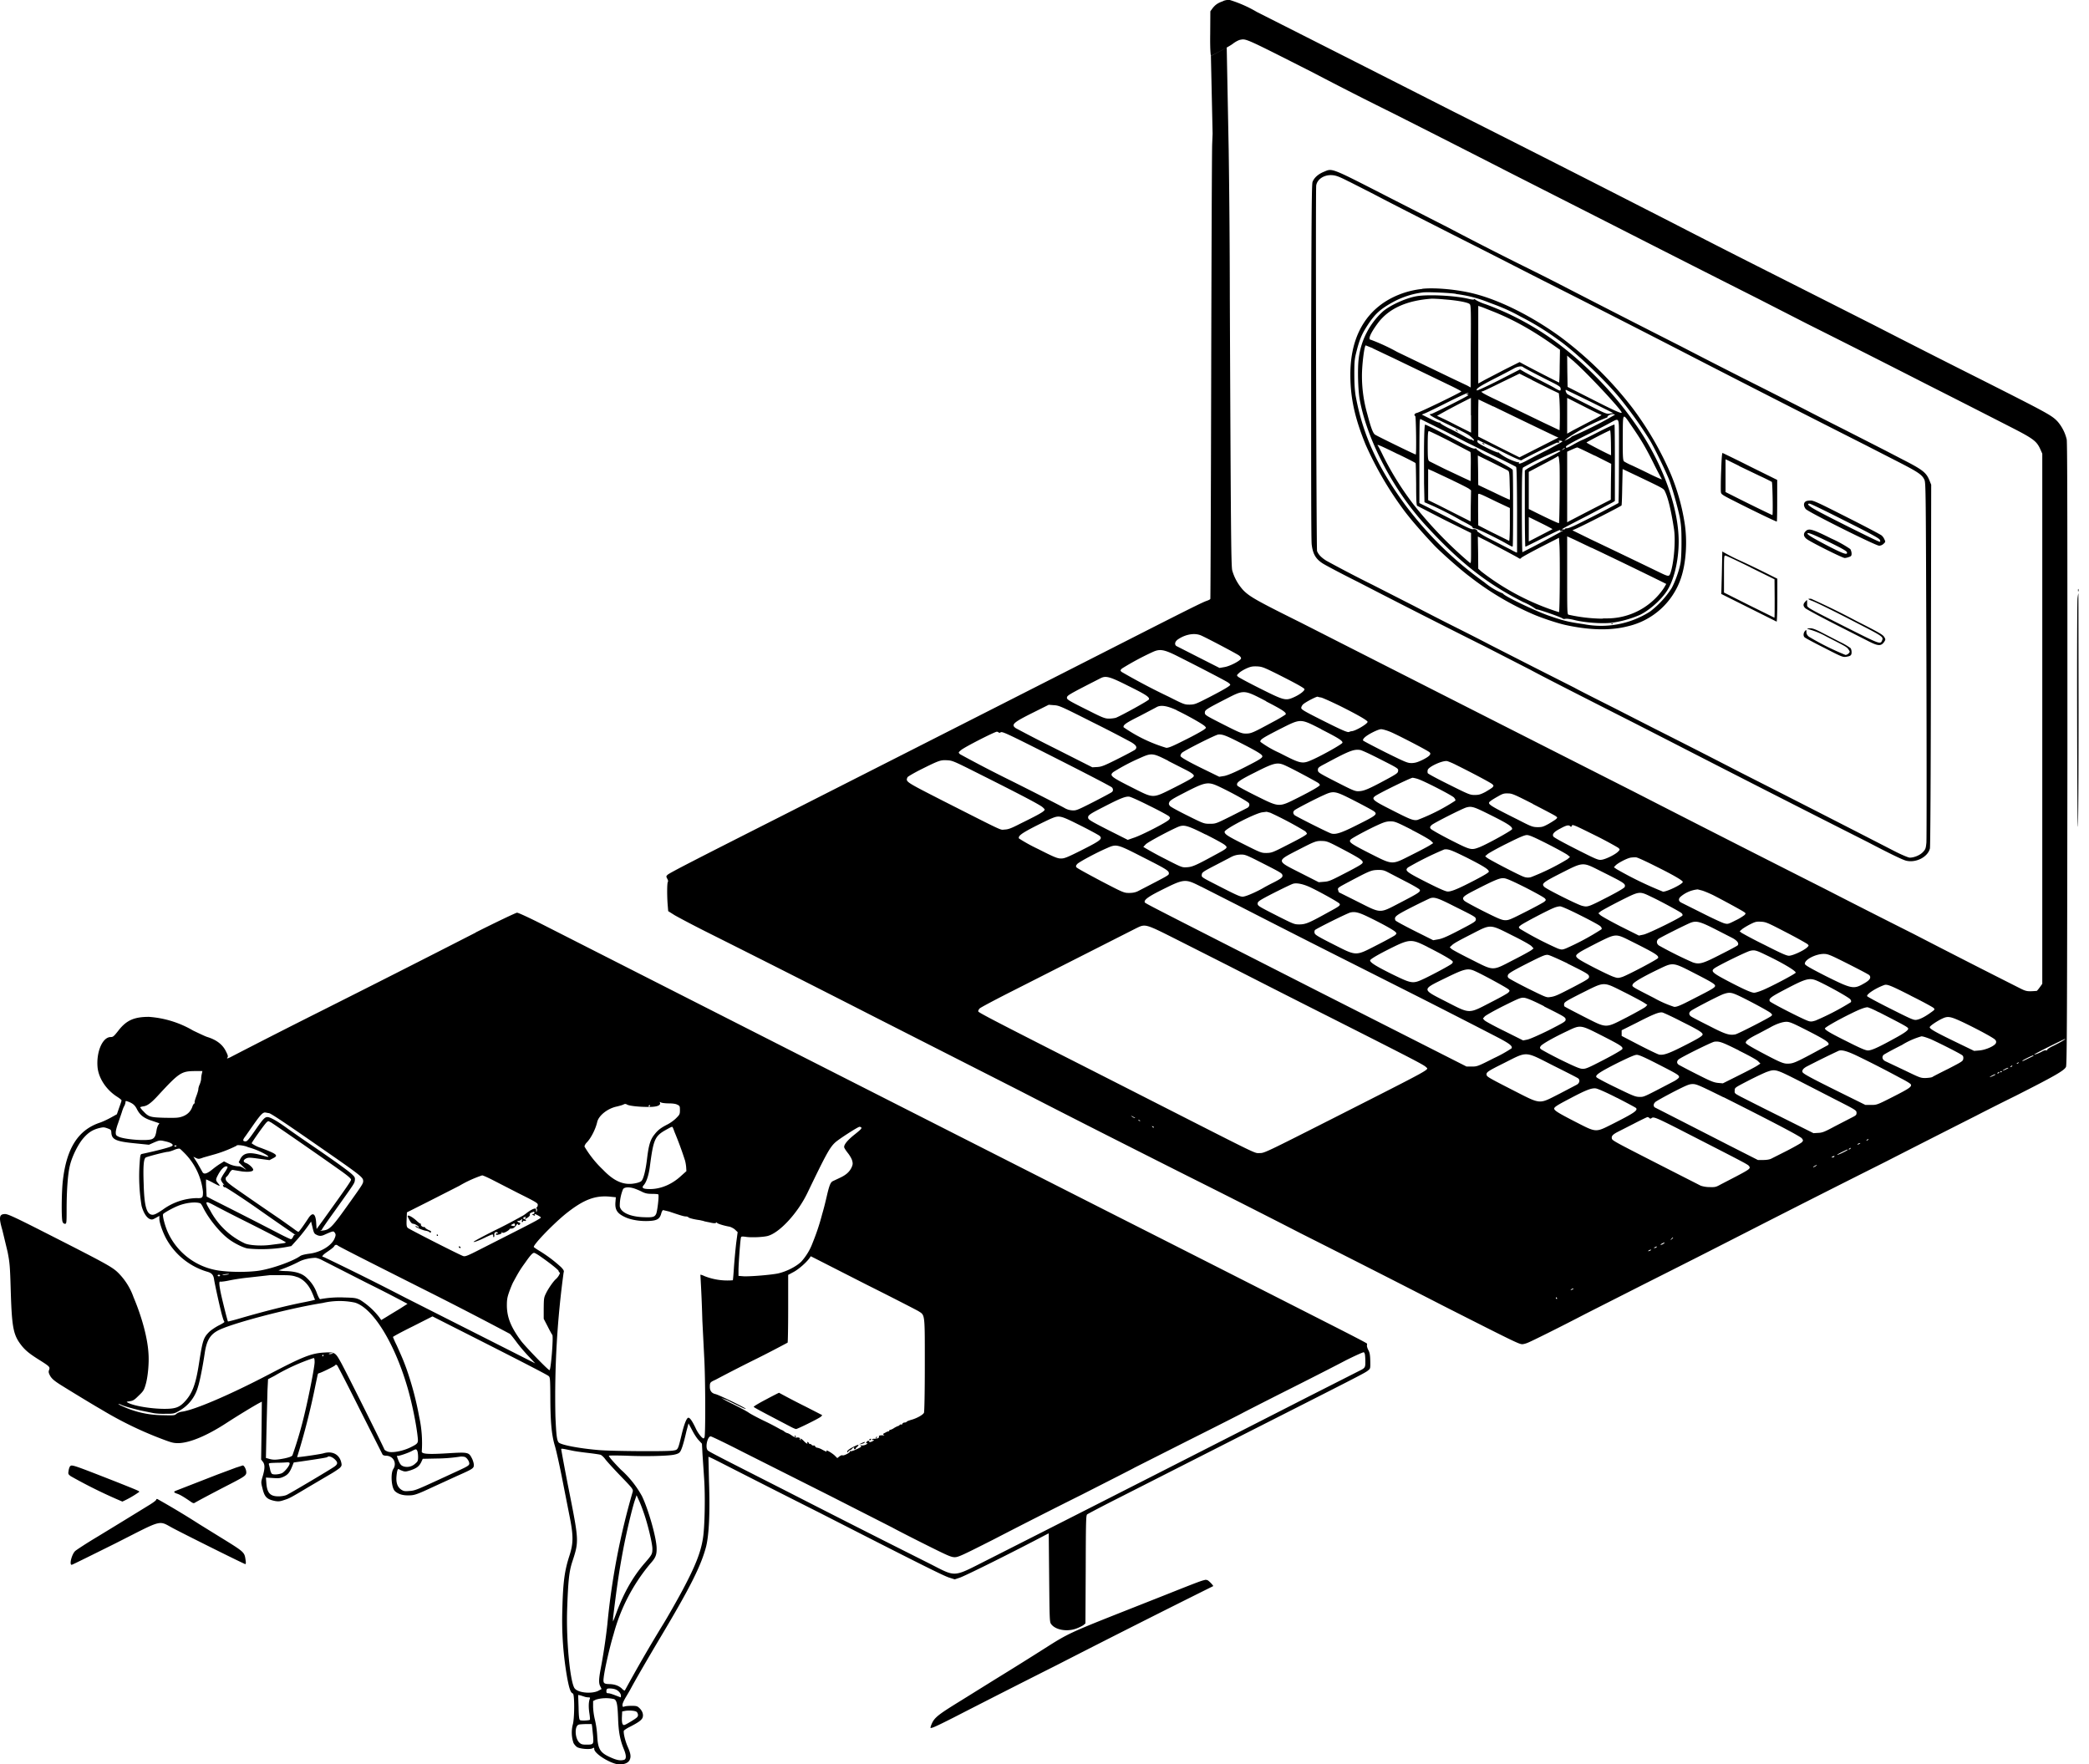 <svg xmlns="http://www.w3.org/2000/svg" fill="none" viewBox="0 0 148 125">
  <path fill="#000" fill-rule="evenodd" d="M86.66.08c-.38.13-.55.25-.75.5l-.16.22-.01 1.59c-.02 1.3.05 1.57.05 1.57s1.27-.64 1.54-.85c.18-.14.4-.26.53-.29.44-.08.29-.15 5.22 2.35a252.63 252.63 0 0 0 5.5 2.8 1528.75 1528.75 0 0 1 8.36 4.25l6.95 3.53a2869.66 2869.66 0 0 0 10.74 5.45l3.4 1.74a1215.56 1215.56 0 0 1 8.42 4.26 1468.1 1468.1 0 0 1 6.03 3.07c1.55.79 1.8.98 2.05 1.51l.16.36V69.7l-.18.25c-.1.14-.2.25-.21.25-.63.05-.73.04-1.1-.14a822.1 822.1 0 0 1-7.64-3.9 820.05 820.05 0 0 1-6.3-3.2 2615.66 2615.66 0 0 1-13.54-6.89A17157.77 17157.77 0 0 1 92.14 44.1c-3.12-1.55-3.61-1.83-4.06-2.29a3.49 3.49 0 0 1-.78-1.4c-.08-.36-.1-2.83-.17-19.15a803.8 803.8 0 0 0-.08-10.61l-.14-7.28-.27.15-.28.15-.57.3.12 5.5-.03.73c-.02.4-.05 7.8-.07 16.44-.02 8.65-.05 15.75-.06 15.78 0 .04-.12.1-.24.14-.26.09-.8.35-3.68 1.81A18913.5 18913.5 0 0 1 59 55.97l-3.84 1.95c-5.73 2.9-7.73 3.92-7.87 4.06-.1.1-.1.11-.02.27.06.1.08.2.04.24-.05.1-.06.91-.01 1.58l.04.48.46.29c.26.15 1.4.76 2.55 1.33a1640.02 1640.02 0 0 1 11.6 5.87l10.25 5.21c3.24 1.67 6.49 3.32 11.93 6.06a820.71 820.71 0 0 1 8.05 4.08 1429.6 1429.6 0 0 1 10.07 5.12c4.97 2.52 5.37 2.72 5.6 2.72.07 0 .24-.04.38-.1.26-.1 2.2-1.06 4.1-2.05l4.2-2.13c3.14-1.58 4.4-2.22 7.53-3.82a1399.42 1399.42 0 0 1 9.48-4.8 1668.96 1668.96 0 0 1 6.47-3.29c.23-.12 1.48-.76 2.78-1.4 2.76-1.4 3.47-1.8 3.58-2.06.07-.16.08-4 .1-22.17 0-15.21 0-22.08-.05-22.28a3 3 0 0 0-.63-1.25c-.42-.45-.64-.57-5.41-2.98a926.5 926.5 0 0 1-7.64-3.88l-4.21-2.13-3.7-1.87a832.15 832.15 0 0 1-6.43-3.28l-3.72-1.9a2482.84 2482.84 0 0 0-11.74-5.95A6577.5 6577.5 0 0 0 89.05.85 9.01 9.01 0 0 0 87.13 0c-.1-.02-.3 0-.47.07Zm7.11 12.1c-.4.17-.67.42-.78.71-.06.18-.08 2.3-.1 12.7 0 8.04 0 12.65.04 12.98.08.67.28 1.02.77 1.34.2.13 1.33.73 2.53 1.33a761.7 761.7 0 0 0 9.05 4.6l3.12 1.6c.85.46 3 1.56 7.38 3.78l2.52 1.29a2293.4 2293.4 0 0 0 14.03 7.15c1.64.86 2.5 1.27 2.73 1.32.7.16 1.52-.27 1.67-.87.03-.15.06-4.94.07-13l.02-12.77-.13-.32c-.22-.54-.49-.75-1.86-1.45l-1.27-.66-2.92-1.49a253.1 253.1 0 0 1-2.92-1.49l-2.7-1.37a477.6 477.6 0 0 1-5.92-3.02 1296.42 1296.42 0 0 1-8.21-4.2 162 162 0 0 0-2.55-1.29 257.61 257.61 0 0 1-5.76-2.94l-4.06-2.07c-4.34-2.22-4.1-2.13-4.75-1.86Zm1.82.69 1.73.88c.98.52 3.43 1.77 6.41 3.28 2.38 1.2 3.73 1.9 5.5 2.8a1379.83 1379.83 0 0 1 11.05 5.64 1927.2 1927.2 0 0 0 11.88 6.06l2.46 1.26c1.28.66 1.56.85 1.72 1.2.1.23.1.83.14 12.75.02 6.88.02 12.71 0 12.96-.04.4-.06.47-.24.66-.2.22-.62.4-.94.4-.09 0-.58-.2-1.1-.47a2190.67 2190.67 0 0 0-8.6-4.4l-2.46-1.25a686.83 686.83 0 0 0-5.96-3.04l-2.8-1.43c-1.51-.76-2.77-1.4-2.8-1.43l-3.04-1.54-3.04-1.55c-.03-.02-1.21-.63-2.63-1.34a203.3 203.3 0 0 1-2.63-1.35l-2.98-1.52a91.97 91.97 0 0 1-3.3-1.72c-.36-.23-.55-.43-.65-.68-.05-.14-.11-25.54-.06-25.9.07-.45.57-.77 1.13-.73.27.02.5.1 1.2.46Zm5.17 7.6c-.97.1-1.89.43-2.65.92-1.61 1.05-2.45 2.82-2.44 5.17 0 1.63.31 3.05 1.08 4.94a24.4 24.4 0 0 0 2.75 4.7c.43.57 1.13 1.39 2.04 2.36.46.5 1.96 1.83 2.6 2.3a20.5 20.5 0 0 0 4.46 2.65c.59.26 1.73.64 2.32.77 1.75.38 3.22.4 4.44.08a5.2 5.2 0 0 0 3.72-3.37c.38-1.1.48-2.68.26-4a15.08 15.08 0 0 0-.98-3.43 22.76 22.76 0 0 0-2.72-4.68 26.08 26.08 0 0 0-5.1-5.02c-2-1.45-4.25-2.58-6.09-3.05-1.17-.3-2.77-.45-3.69-.35Zm2.4.36a9.24 9.24 0 0 1 2.4.63c.94.34 1.5.6 2.17.97a19 19 0 0 1 2.62 1.61c1.17.8 3.41 2.92 4.47 4.24a29.54 29.54 0 0 1 2.03 2.85c.3.46 1.25 2.42 1.45 2.98.27.79.54 1.76.7 2.5.1.55.13.83.13 1.8 0 .7-.03 1.29-.08 1.52-.1.54-.38 1.3-.62 1.74a6.55 6.55 0 0 1-1.52 1.65 6.45 6.45 0 0 1-4.7.9c-1.1-.16-1.41-.23-2.53-.62-1.03-.37-3.21-1.42-3.19-1.55a4.88 4.88 0 0 1-1.33-.8 25.35 25.35 0 0 1-5.62-5.5c-1.95-2.67-3-4.98-3.5-7.73-.06-.4-.09-.83-.09-1.55 0-.92.02-1.05.18-1.67.2-.78.37-1.16.74-1.73.54-.83.9-1.16 1.82-1.67a5.96 5.96 0 0 1 2.1-.68c.29-.05 2.03.03 2.37.1Zm-2.77.15c-.73.12-1.83.6-2.4 1.07a5.38 5.38 0 0 0-1.73 3.36c-.09.69-.05 2.27.08 2.94.53 2.85 2.38 6.38 4.66 8.86 2.4 2.62 4.32 4.13 6.91 5.44a4.43 4.43 0 0 1 .93.52c.06-.04 1.76.55 1.87.65.03.03.12.04.2.02.1-.02.37.02.61.08.73.19 1.97.28 2.67.2a7.6 7.6 0 0 0 2.02-.57c.65-.33 1.42-1 1.85-1.63.53-.77.87-2.18.87-3.56 0-2.36-1.1-5.42-2.86-8.02a25.4 25.4 0 0 0-5.64-5.97 20.16 20.16 0 0 0-5.19-2.82 3.25 3.25 0 0 1-.72-.32c-.03-.05-.07-.06-.08-.03-.02.04-.15.03-.4-.03-.96-.23-2.83-.32-3.65-.19Zm1.92.23c.94.07 1.7.21 1.82.34.08.08.09.47.07 3l-.01 2.9-.23-.13-1.12-.53-3.86-1.86a13.95 13.95 0 0 0-1.86-.86c-.23 0-.02-.48.5-1.18.78-1.04 2.05-1.61 3.83-1.73.06 0 .45.01.86.05Zm3.65.93c1.3.54 2.5 1.2 3.94 2.2l.62.44-.02 1.16c0 .64-.03 1.16-.04 1.16-.03 0-2.38-1.21-2.62-1.35l-.18-.1-1 .5-1.46.76-.47.26v-5.5l.3.1.93.37Zm-8.7 2.54 1.52.72 3.96 1.91c.44.21.79.4.79.42 0 .06-2.93 1.48-3.14 1.52-.17.04-.24.15-.12.23.05.03.09 2.72.03 2.72s-2.83-1.35-2.9-1.42c-.14-.12-.29-.53-.53-1.45a9.8 9.8 0 0 1-.38-2.7c0-.8.17-2.16.27-2.16l.5.2Zm14.28.96c.92.8 3.44 3.5 3.35 3.6-.06.06-.6-.19-2.17-.99l-1.66-.84-.02-1.11-.01-1.11.13.12.39.33Zm-3.63.37c.07.06.88.49 1.86.98.74.37.8.41.8.58 0 .14-.06.13-.39-.06-.15-.1-.63-.34-1.05-.56a29.7 29.7 0 0 1-1.1-.58l-.34-.2-1.5.77c-.83.42-1.53.74-1.55.72-.1-.1.12-.26 1.21-.82a64.9 64.9 0 0 0 1.4-.73c.26-.15.56-.2.66-.1Zm.6.9 1.38.69.55.26.04.38a23 23 0 0 1 .01 2.24l-1.1-.52-3.31-1.6c-.98-.46-1.26-.63-1.06-.63.03 0 .63-.28 1.33-.63l1.3-.63.86.43Zm4.13 1.53 1.65.82-.24.04c-.23.04-.32 0-1.56-.63-.72-.36-1.37-.7-1.43-.74-.1-.07-.19-.31-.11-.31l1.69.82Zm-8.68-.54c-.11.05-.11.05 0 .06.07 0 .09.02.05.05-.1.1-2.53 1.32-2.62 1.32-.24 0-.02.15.84.57 1.62.78 1.81.88 2.02 1.08.12.1.2.2.18.22-.02.02-.07.01-.12-.02-.04-.04-.09-.06-.1-.04-.02.01-.22-.08-.46-.22-.23-.13-.72-.4-1.1-.58-.38-.19-.65-.36-.63-.4.02-.03.01-.03-.03 0-.04.02-.32-.1-.66-.27l-.6-.3.3-.12c.16-.07.86-.41 1.55-.76.7-.35 1.32-.64 1.38-.64h.11l-.11.05Zm.26 1.52v1.23l-1.08-.54a24.78 24.78 0 0 0-1.33-.65 51 51 0 0 1 2.4-1.27v1.23Zm9.24-.03c.05 0-.29.2-.74.43l-1.26.66-.43.24V28.19l1.18.6c.64.33 1.2.6 1.25.6Zm-7.66-.6a707.18 707.18 0 0 0 4.42 2.13l.19.08-1.38.7-1.38.7-1.46-.73-1.46-.74v-1.31c0-.72.01-1.32.02-1.32l1.05.5Zm8.6.6a26.94 26.94 0 0 1-3.06 1.54c.01.02-.1.1-.24.17l-.27.13.2-.18a13.89 13.89 0 0 1 2.85-1.48c-.03-.1.2-.23.37-.23.09 0 .16.02.16.05Zm1.12.68c.7 1.01 1.03 1.55 1.59 2.67.31.63.6 1.17.63 1.21.03.04-.33-.11-.8-.34a57.9 57.9 0 0 0-1.33-.64 4.29 4.29 0 0 1-.55-.28c-.09-.08-.1-.42-.09-2 .01-1.45 0-1.43.55-.62Zm-13.07.52 1.43.74 1.83.9c.9.43 1.66.81 1.7.85.04.04.06.85.07 3.04v3.02c0 .03-.2-.06-.44-.2l-1.44-.74a5.83 5.83 0 0 1-.95-.56c.05-.09-.13-.18-.28-.15-.1.03-.41-.1-1.33-.59l-1.84-.94-.64-.32v-2.85c0-1.57.01-2.91.03-2.98l.03-.13.3.15 1.53.76Zm12.25.36c0 1.95-.01 4.65-.04 4.69a77.9 77.9 0 0 1-2.97 1.53c-.28.14-.59.26-.67.26-.09 0-.15.01-.13.04.01.02-.05.04-.13.04-.19 0-.3.06 1.85-1.05l1.68-.89.12-.08V32.8c0-1.48-.01-2.7-.03-2.72-.02-.02-.49.2-1.05.48-.56.29-1.1.56-1.21.6-.11.04-.4.19-.63.32-.47.27-.58.3-.54.15.02-.06.52-.34 1.33-.75.71-.35 1.5-.76 1.75-.9.71-.38.66-.46.67.96Zm-13.81.55c-.01.77 0 2.01 0 2.74l.03 1.34.55.24a22.32 22.32 0 0 1 2.06 1.06c.7.36.8.43.8.5 0 .03.08.06.17.06.14 0 1.52.67 2.24 1.08.35.2.4.22.43.19.04-.04.04-5.36 0-5.42-.06-.1-.76-.49-1.69-.95a3.8 3.8 0 0 1-.86-.5c0-.06-.05-.08-.14-.06-.09.02-.35-.09-.78-.31l-1.66-.87c-.56-.29-1.04-.52-1.07-.52-.04 0-.07.48-.08 1.42Zm2.24-1.06c0 .02.04.06.1.1.09.08.1.07.02-.02-.07-.1-.12-.12-.12-.08Zm11 .93.01.88c-.07 0-1.74-.86-1.74-.9 0-.03 1.56-.84 1.67-.86.03 0 .05.39.06.88Zm-11.41-.11 1.45.76c.03.02.04.5.03 1.05l-.01 1.01-.46-.21-1.4-.66-1.06-.53c-.1-.08-.12-.15-.12-1.12 0-.81.02-1.02.08-1.02.04 0 .71.32 1.49.72Zm3.52.65c.97.5 1.5.73 1.55.7.13-.11 2.55-1.3 2.55-1.26 0 .02.04.03.1 0 .07-.02.07-.04 0-.08-.05-.03-.02-.04.09-.05.08 0 .16.03.16.05 0 .03-.5.3-1.1.62-.6.3-1.28.66-1.5.78-.37.19-.55.23-.47.1.02-.02-.03-.03-.1-.02a3.9 3.9 0 0 1-1.33-.67c.02-.03 0-.04-.04-.02-.05.01-.4-.13-.78-.32-.54-.27-.7-.37-.7-.46 0-.06.02-.11.04-.11l1.53.74Zm-1.22-.5c0 .02.04.05.09.06.05.02.07.01.05-.02-.03-.05-.14-.08-.14-.03Zm-5.98.76c.67.32 1.23.61 1.25.64.02.03.03.7.04 1.5 0 1.06.02 1.47.07 1.52l1.94 1 1.88.93v1.09c0 1.03 0 1.09-.1 1.01a29.1 29.1 0 0 1-3.96-4.1A21.3 21.3 0 0 1 98 32.31c-.17-.36-.35-.7-.38-.73-.12-.14.13-.04 1.41.59Zm13.94.1 1.17.59-.02 1.27-.01 1.27-1.35.69-1.54.8-.2.11V32l.33-.15c.18-.08.35-.15.39-.15.03 0 .58.26 1.23.58Zm-2.12-.5c0 .01-.06.05-.13.08-.13.06-.13.06-.02-.02.12-.1.15-.1.15-.06Zm-.32.2c-.03.02-.54.3-1.14.6-.6.3-1.15.6-1.23.66l-.14.1v2.7c0 1.48.02 2.7.04 2.7.03 0 .53-.25 1.12-.55 1.16-.58 1.41-.7 1.35-.6-.03.05 0 .05.1.03.07-.03.12-.03.1-.02a80 80 0 0 1-2.88 1.53c-.02 0-.04-1.33-.04-2.97 0-2.52.02-2.98.09-3.03a21.85 21.85 0 0 1 2.5-1.2c.1 0 .16.01.13.04Zm11.4 1.38c-.03.7-.03 1.37-.02 1.48.02.2.02.2 1.33.86 1.31.66 2.57 1.26 2.63 1.26.02 0 .03-.66.03-1.48V34l-1.9-.94a99.89 99.89 0 0 0-1.97-.97c-.04 0-.07.35-.1 1.26Zm-15.15-.04c.14.08.15.09.17 1.09.02.55.02 1 0 1-.03 0-.54-.23-1.13-.52l-1.1-.52-.01-1.04-.02-1.05.98.48 1.11.56Zm3.7-.41c.03.54 0 4.1-.04 4.16-.02.03-.71-.29-1.62-.74l-.52-.26v-2.63l.98-.52c.54-.28 1-.53 1.03-.56.1-.1.13 0 .17.55Zm12.73.12 1.46.7c.44.2.82.4.85.42.05.04.09 2.35.04 2.35-.03 0-1.68-.8-2.82-1.38l-.5-.25v-2.32l.16.07.81.4Zm-20.28 1.03c.55.26 1.06.52 1.14.58l.14.11-.02 1.1-.01 1.1-.83-.42-1.5-.76-.68-.33v-2.2l.39.17 1.38.65Zm13.16-.28c1.84.88 1.76.84 1.87 1.07.22.46.44 1.4.63 2.65.12.8 0 2.36-.25 3.1-.1.28-.12.28-.9-.1a921.13 921.13 0 0 0-4.79-2.3l-1.26-.62.23-.1c.47-.2 3.15-1.57 3.25-1.66.02-.02.04-.6.05-1.3l.03-1.28 1.14.54Zm-10.07 1.78.94.44v1.17c0 .64-.03 1.16-.05 1.16a173.28 173.28 0 0 0-1.29-.64l-.9-.46-.01-1.04v-1.13c.03-.12.02-.13 1.31.5Zm21.95-.05c-.21.08-.23.33-.05.56.15.2 4.96 2.6 5.2 2.6.1 0 .23-.05.31-.13.15-.14.15-.15.06-.33a.76.76 0 0 0-.21-.28c-.3-.18-1.21-.66-2.94-1.53-1.5-.76-1.87-.93-2.06-.93-.13 0-.27.02-.31.04Zm2.74 1.4c1.84.92 2.4 1.23 2.46 1.34.05.11.04.14-.02.14-.1 0-3.99-1.94-4.6-2.3-.45-.26-.57-.4-.36-.4.07 0 1.2.55 2.52 1.22Zm-20.73.59-.85.44-.83.43v-1.73l.85.42c.47.23.84.43.83.44Zm17.93.15c-.17.16-.15.36.06.53.23.2 2.55 1.36 2.71 1.36.07 0 .21-.03.31-.07.15-.05.18-.09.18-.24 0-.1-.04-.24-.09-.32a8.6 8.6 0 0 0-1.35-.75c-1.36-.68-1.6-.74-1.82-.51Zm1.7.78c.86.42 1.21.62 1.23.7.06.21-.2.14-1.14-.34-1.13-.58-1.6-.86-1.65-.96-.06-.15.33 0 1.56.6Zm-22.86.66c.41.22.8.43.85.47.08.05.12.04.17-.03.04-.05.66-.39 1.37-.76l1.3-.66.03.47c.05.63.03 4.8-.03 4.8a17.55 17.55 0 0 1-5.5-2.88l-.22-.2-.01-1.14-.02-1.14.66.33 1.4.74Zm5.99-.28a395.83 395.83 0 0 1 4.9 2.37l.4.2-.17.29a4.84 4.84 0 0 1-3.98 2.15c-.19 0-.36 0-.39.02a11.6 11.6 0 0 1-2.38-.28c-.1-.02-.1-.2-.1-2.8V38l.53.24 1.19.57Zm9.27.28-.03 1.5-.04 1.5 1.94.97 1.98.99c.02 0 .05-.67.05-1.5V41l-.9-.45c-.5-.25-1.31-.64-1.8-.86a13.15 13.15 0 0 1-1.2-.62Zm2 1.12 1.7.84.01 1.36c0 .75 0 1.36-.02 1.36l-1.8-.89-1.77-.89v-1.31c0-1.22 0-1.32.1-1.31.05 0 .86.38 1.79.84Zm23.2 1.62c0 .07.01.1.03.07a.22.22 0 0 0 0-.15c-.02-.04-.03 0-.03.08Zm-.03.55c-.06.47-.03 16.05.02 16.2.03.05.05-3.64.05-8.21l-.01-8.32c-.01 0-.04.15-.06.33Zm-19.06.06c-.02.02.08.08.23.13.32.12 1.51.7 3.24 1.6 1.75.9 1.84.96 1.75 1.19-.12.32-.13.31-2.44-.85-2.99-1.51-2.88-1.45-2.88-1.67v-.27c0-.06-.02-.06-.1.03-.2.2-.2.33-.03.5.1.08 1.04.59 2.1 1.13l2.44 1.24c.64.32.84.32 1.06 0 .09-.15.09-.17 0-.32-.1-.17-.31-.3-1.95-1.13a51.2 51.2 0 0 0-3.24-1.59h-.18Zm-13.96 1.77c.04.02.09.02.1 0 .03-.02 0-.04-.07-.03-.06 0-.08.01-.03.03Zm13.86.35a5.6 5.6 0 0 1 1.37.55c1.37.7 1.44.73 1.56.91.11.16.11.17.02.27a.36.36 0 0 1-.23.12 18.6 18.6 0 0 1-2.59-1.29c-.13-.11-.18-.2-.18-.34 0-.15-.02-.16-.08-.09-.14.14-.16.37-.05.47.05.05.68.39 1.4.75 1.22.63 1.32.67 1.55.63.31-.05.38-.1.38-.33 0-.1-.03-.23-.07-.28a4.5 4.5 0 0 0-.73-.43l-1.28-.66c-.44-.23-.68-.32-.84-.32-.13 0-.23.02-.23.04Zm-42.96.46c.4.17 2.5 1.28 2.7 1.42.12.09.17.17.15.23-.06.16-.79.54-1.17.6l-.35.06-1.5-.76-1.57-.8c-.14-.13-.08-.33.15-.48.53-.35 1.15-.45 1.59-.27Zm-1.62 1.49c1.57.79 3.4 1.74 3.55 1.85.09.06.16.13.16.16 0 .08-.44.34-1.48.88-.98.5-1.03.52-1.4.53-.36 0-.41-.02-1.48-.56a46.29 46.29 0 0 1-3.34-1.76c-.1-.1-.1-.11.03-.24a19.6 19.6 0 0 1 2.2-1.18c.49-.22.79-.17 1.76.32Zm7 1.23c1.39.7 1.97 1.02 1.97 1.1 0 .12-.34.38-.74.56-.6.27-.7.24-2.4-.61-.8-.4-1.51-.78-1.57-.84-.1-.1-.1-.1.07-.26.1-.1.34-.24.54-.33.3-.13.42-.15.74-.14.35.02.46.06 1.39.52Zm-10.52.86c1.24.61 1.53.8 1.47.96-.03.09-1.94 1.14-2.34 1.3-.1.03-.32.06-.48.06-.28 0-.42-.04-1.46-.57-1.37-.68-1.53-.78-1.53-.9 0-.17.09-.22 2.4-1.4.37-.18.65-.1 1.94.55Zm9.77 1.1c1.17.6 1.47.8 1.38.93a9.1 9.1 0 0 1-.87.51c-1.44.78-1.55.83-1.91.84-.32 0-.4-.02-1.64-.65-1.26-.64-1.3-.67-1.3-.83 0-.19.09-.25 1.45-.95 1.35-.69 1.28-.7 2.9.14Zm3.87-.28c.08 0 .7.28 1.38.61 1.2.6 1.94 1.02 1.94 1.12 0 .14-.83.63-1.11.66a.55.55 0 0 0-.19.05c-.1.06-.42-.07-1.95-.84-1.25-.63-1.45-.75-1.45-.86 0-.07.06-.18.13-.25.2-.18.98-.58 1.04-.54.04.02.13.04.21.05Zm-16.14 1.77a88.5 88.5 0 0 1 2.71 1.4c.37.22.45.37.28.53-.06.05-.6.34-1.22.65-.97.49-1.16.56-1.46.58l-.35.02-2.63-1.33a104.3 104.3 0 0 1-2.79-1.44c-.36-.25-.2-.4 1.27-1.13l1.06-.53.38.03c.36.02.51.09 2.75 1.22Zm5.95-.85c.74.35 1.82.96 1.97 1.11.12.12.12.12-.05.25-.09.07-.67.4-1.3.71-.89.45-1.18.58-1.37.58a10.6 10.6 0 0 1-3.03-1.46c-.03-.17.18-.31 1.16-.8l1.14-.6c.31-.2.77-.13 1.48.2Zm10.23 1.34c1.22.62 1.52.81 1.5.95-.03.1-1.32.83-2.06 1.17-.8.36-.84.35-2.4-.45a7.43 7.43 0 0 1-1.35-.78c-.05-.15.13-.27 1.36-.9 1.53-.77 1.43-.77 2.95 0Zm4.87.17c.41.16 2.54 1.26 2.78 1.44.18.13.03.3-.47.55-.35.17-.52.22-.77.23-.3 0-.4-.04-1.86-.76-.85-.43-1.56-.8-1.59-.84-.02-.04.02-.13.1-.2.21-.22.97-.6 1.18-.6.1 0 .39.08.63.18Zm-27.73.05c.03.04.08.03.15-.01.1-.06.42.08 2.47 1.11 2.9 1.46 5.27 2.68 5.4 2.79.1.09.11.25.01.33-.04.04-.62.35-1.3.7-1.18.6-1.24.62-1.53.6a1.23 1.23 0 0 1-.52-.16c-.11-.07-1.8-.94-3.76-1.92a93.58 93.58 0 0 1-3.66-1.9c-.12-.12-.12-.12.08-.29.22-.2 2.38-1.3 2.53-1.3.05 0 .11.02.13.05Zm16.86.6c1.15.58 1.73.9 1.8 1.03.1.14-.07.25-1.25.85-.71.36-1.15.54-1.4.6l-.38.06-.94-.46c-1.18-.57-1.76-.9-1.8-1-.02-.05.02-.15.09-.23.14-.15 2.34-1.26 2.57-1.3.27-.03.49.04 1.31.45Zm10.02 1.22c1.46.74 1.45.73 1.42.92-.01.13-.11.2-.73.54-1.29.7-1.66.86-2 .88-.3.02-.37 0-1.64-.65s-1.31-.68-1.31-.85c0-.15.04-.2.51-.44 1.67-.9 2.02-1.04 2.46-.98.1 0 .68.27 1.29.58Zm-14.86.2 1.2.61c.42.21.61.35.61.44 0 .11-.23.25-1.43.86-1.5.75-1.4.75-2.83.03-1.63-.82-1.73-.9-1.45-1.15a14.3 14.3 0 0 1 1.9-1c.82-.37.9-.36 2 .2Zm-13.39.92c3.13 1.57 4.34 2.21 4.5 2.37.16.15.16.16.07.25-.13.13-.64.4-1.66.9-.66.34-.86.41-1.11.42-.35.02.1.23-4.4-2.05-2.68-1.37-2.61-1.33-2.49-1.65.02-.05.43-.29.9-.53 1.36-.68 1.44-.7 1.9-.68.39.02.46.05 2.29.97Zm33.8-.63c1.13.56 2.45 1.26 2.55 1.36.1.1.1.11.01.22-.06.06-.29.2-.51.33-.35.18-.47.21-.76.21-.32 0-.42-.04-1.82-.74-.81-.4-1.5-.77-1.5-.81a.44.44 0 0 1 0-.22c.06-.23 1.03-.68 1.37-.63.09.02.39.14.66.28Zm-12.02.08c.6.28 2.15 1.12 2.25 1.2.06.05.1.11.1.13 0 .08-.55.4-1.54.9-1.4.7-1.3.7-3-.14-.7-.35-1.3-.67-1.31-.72-.09-.2.1-.35 1.26-.93 1.42-.72 1.6-.75 2.24-.44Zm9.38.94c.53.2 2.33 1.13 2.47 1.28.07.08.12.17.1.22a13.8 13.8 0 0 1-2.69 1.37c-.3.05-.5-.03-1.85-.72-1.27-.64-1.42-.76-1.16-.96.22-.18 2.53-1.31 2.67-1.31a2 2 0 0 1 .46.12Zm-14.06.56c.93.45 1.95 1.02 2 1.12.08.12.02.28-.14.35l-1.16.59c-1.03.51-1.05.52-1.46.52-.41 0-.43 0-1.57-.57-.63-.31-1.2-.62-1.26-.69-.08-.1-.1-.15-.05-.26.04-.12.24-.25.92-.6 1.7-.88 1.8-.9 2.72-.46Zm9.54.98c.68.35 1.29.68 1.34.73.24.2.15.28-1.26.98-1.05.53-1.47.67-1.78.58-.22-.06-2.48-1.2-2.6-1.3-.14-.13-.12-.28.04-.38.24-.16 1.49-.8 1.98-1.02.77-.35.81-.34 2.28.41Zm12.58.2c.78.4 1.5.78 1.59.84.16.11.16.12.06.22-.06.06-.3.21-.54.35-.39.21-.46.23-.8.23-.33-.01-.44-.05-1.31-.5-2.2-1.1-2.26-1.15-2-1.35.07-.06.31-.21.53-.33.34-.2.44-.22.72-.21.28 0 .47.09 1.75.74Zm-27.14.14c.7.34 1.31.68 1.36.73.09.1.09.12.01.23-.11.17-2.02 1.15-2.53 1.3l-.4.14-1.39-.7c-1.1-.56-1.38-.72-1.41-.83-.05-.2.06-.28 1.1-.81 1.16-.6 1.54-.75 1.8-.72.11.01.77.31 1.46.66Zm24.18.66c1.2.6 1.52.81 1.49.98-.02.1-1.83 1.1-2.34 1.29-.56.21-.6.2-2.04-.53-.72-.37-1.34-.72-1.39-.79-.06-.1-.06-.13.07-.26.14-.14 2.22-1.19 2.47-1.25.38-.1.54-.04 1.74.56ZM90 57.58a25.4 25.4 0 0 1 2.47 1.31c.07.07.12.14.12.17 0 .07-.37.29-1.46.84-.97.5-1.05.52-1.4.53-.35 0-.4-.01-1.51-.57-1.23-.61-1.46-.76-1.46-.93 0-.2 2.14-1.3 2.66-1.38l.32-.04.26.07Zm-13.46.9c.7.35 1.3.68 1.37.74.21.21.07.33-1.24.99-1.07.54-1.26.61-1.5.61-.25 0-.46-.08-1.62-.67a11.8 11.8 0 0 1-1.36-.75c-.07-.17.18-.36 1.07-.82.51-.26 1.07-.53 1.24-.6.56-.23.64-.2 2.04.5Zm23.49.32c.65.33 1.26.68 1.35.77l.16.16-.25.16c-.14.09-.71.39-1.27.67-1.45.73-1.3.74-2.99-.11-1.34-.68-1.5-.8-1.34-.97.08-.1 1.23-.72 1.94-1.04.44-.2.61-.25.88-.25.31 0 .41.04 1.52.6Zm13.18.48c.75.38 1.4.75 1.46.8.1.1.1.12-.03.25-.2.21-.87.54-1.17.58-.24.03-.34-.01-1.8-.75-.89-.45-1.59-.83-1.62-.9-.1-.17.06-.34.51-.57.42-.23.58-.26.69-.15.05.05.07.05.1-.02.03-.08.06-.09.26-.01.13.04.85.4 1.6.77Zm-27.8-.17c.65.33 1.26.66 1.36.75.24.2.22.22-.73.73-1.32.72-1.57.83-1.95.85-.35.02-.35.02-1.56-.6a23.7 23.7 0 0 1-1.36-.74L81 60l.17-.18c.15-.17 2.01-1.15 2.4-1.28.36-.11.63-.03 1.84.58Zm24.23.68c.69.35 1.32.7 1.42.78l.17.14-.18.16a16.4 16.4 0 0 1-2.58 1.27.81.81 0 0 1-.53-.03c-.3-.1-2.42-1.2-2.6-1.35l-.12-.1.17-.15c.1-.08.7-.42 1.37-.75.9-.45 1.25-.6 1.42-.6.17 0 .51.15 1.46.63Zm-14.35.46c1.33.71 1.42.8 1.1 1.01-.09.07-.62.36-1.19.65-.92.48-1.07.54-1.4.56l-.37.03-1.3-.66c-1.74-.88-1.73-.82-.1-1.66 1.13-.58 1.22-.62 1.68-.6.32.01.44.07 1.58.67Zm-14.34.47c1.62.82 1.86.96 1.86 1.14 0 .15.08.1-2.2 1.28-.17.08-.35.12-.61.12-.37 0-.4-.01-2.03-.86-.9-.48-1.68-.9-1.71-.96-.05-.08-.03-.13.07-.24.14-.14 1.3-.77 2.06-1.1.72-.32.72-.32 2.56.62Zm22.95.03c1.18.6 1.58.84 1.58 1 0 .06-.29.24-1 .61-1.17.61-1.64.8-1.9.8-.14.01-.61-.2-1.52-.66-1.44-.73-1.56-.83-1.3-1.05a22.3 22.3 0 0 1 2.56-1.27c.3-.04.5.04 1.58.57Zm-14.56.35c1.38.7 1.47.76 1.51.88.05.16-.06.25-.6.53-.27.13-.62.32-.79.42-.35.2-.99.5-1.28.57-.25.07-.33.04-1.97-.8-1.02-.52-1.09-.56-1.07-.7.01-.2.06-.23 1-.72l.98-.51c.3-.17.5-.22.82-.23.27 0 .4.05 1.4.56Zm27.98.28c1.25.62 1.9 1 1.9 1.1 0 .15-1.1.69-1.4.69a25.82 25.82 0 0 1-3.28-1.59l-.2-.14.12-.13c.17-.17.77-.49 1.06-.55.13-.02.31-.03.4-.02.1.01.73.3 1.4.64Zm-3.94.32c1.72.86 1.79.9 1.73 1.13-.02.07-.4.3-1.15.69-1.46.75-1.47.75-1.88.65-.36-.1-2.5-1.17-2.67-1.34-.22-.22-.1-.32 1.2-.98 1.58-.8 1.5-.79 2.77-.15Zm-15.08.08 1.25.65c.53.27 1 .54 1.03.6.09.14-.09.25-1.4.93-1.48.77-1.3.77-3.03-.1l-1.3-.65-.05-.16c-.04-.15 0-.17.75-.57 1.53-.81 1.6-.84 2.12-.85.27 0 .4.03.63.15Zm9.8 1.11c.7.36 1.32.7 1.36.77.08.1.07.12-.06.23-.08.06-.68.39-1.32.71-1.06.54-1.2.6-1.45.59-.23 0-.52-.13-1.54-.64-.69-.35-1.3-.68-1.35-.74-.2-.21-.08-.32.72-.73 1.44-.74 1.82-.9 2.1-.86.18.01.64.22 1.54.67Zm-23.01-.08 2.52 1.28a1107.36 1107.36 0 0 0 8.5 4.32l4.5 2.27a867.56 867.56 0 0 1 5.18 2.65c1.13.58 1.39.76 1.3.94a9.2 9.2 0 0 1-1.24.69c-1.14.58-1.2.6-1.56.6h-.39l-10.65-5.4C81.26 64.06 81.13 64 81.1 63.92c-.05-.16.22-.37.98-.76 1.85-.93 1.84-.93 3-.35Zm7.76.06c.69.33 1.95 1.03 2.04 1.14.1.12.03.18-.75.6-1.4.78-1.63.87-2.06.88-.38 0-.4-.01-1.5-.56-1.41-.72-1.48-.75-1.48-.92 0-.1.08-.17.3-.3.42-.25 2.05-1.06 2.21-1.1.26-.08.73.02 1.24.26Zm27.74.22c.17.05.52.2.77.32.59.3 2.09 1.11 2.23 1.22.1.08.1.09 0 .2a3.6 3.6 0 0 1-.64.38c-.53.27-.55.27-.8.2-.15-.04-.86-.37-1.59-.74l-1.44-.72c-.2-.1-.22-.25-.08-.4a2.18 2.18 0 0 1 1.24-.54l.31.08Zm-3.59.45c.64.3 1.96 1.02 2.12 1.14.06.05.1.12.08.17-.05.13-2.37 1.27-2.75 1.36l-.34.07-1.3-.65c-.7-.36-1.35-.72-1.43-.8l-.14-.13.17-.14c.1-.07.7-.4 1.37-.74 1.4-.7 1.35-.7 2.22-.28Zm-13.94.68c1.49.74 1.5.75 1.5.92 0 .12-.1.19-.64.48-1.28.68-1.71.88-2.04.93l-.34.06-1.32-.66c-.73-.37-1.35-.7-1.36-.75-.1-.25 0-.34 1.18-.94.63-.32 1.22-.6 1.3-.63.3-.09.56 0 1.72.59Zm8.93.64c.72.36 1.35.7 1.4.77.07.06.1.14.08.2a17.7 17.7 0 0 1-2.55 1.37c-.25.09-.28.09-.55 0a23.6 23.6 0 0 1-2.69-1.4c-.1-.12-.1-.12.06-.25.2-.16 1.97-1.09 2.37-1.24.14-.06.33-.1.42-.1.1 0 .69.26 1.46.65Zm-14.93.16c.9.44 1.64.85 1.8 1 .1.11.1.11-.02.23-.07.06-.65.38-1.28.7-1.56.8-1.42.8-3.12-.06-1.03-.52-1.28-.67-1.3-.78-.03-.08-.01-.17.02-.22.09-.1 2.34-1.22 2.53-1.25.34-.07.62.01 1.37.38ZM33.7 66.07a1647.57 1647.57 0 0 1-11.04 5.6 569.24 569.24 0 0 0-6.36 3.24c-.23.1-.24.1-.18 0 .05-.07.02-.17-.12-.44-.23-.47-.66-.8-1.3-1-.12-.03-.58-.25-1.02-.46a7.18 7.18 0 0 0-3.13-.97c-1.06 0-1.6.25-2.16.97-.33.42-.38.46-.55.46-.57 0-1.02 1.03-.93 2.12.07.8.63 1.64 1.42 2.13.15.1.28.2.28.24 0 .04-.08.27-.17.52l-.16.46-.45.25c-.24.13-.6.3-.8.36-1.49.52-2.3 1.78-2.57 4.03-.1.77-.12 2.75-.03 2.97.03.1.1.15.17.15.11 0 .12-.03.12-1.02 0-1.3.08-2.49.23-3.1.15-.65.6-1.55.97-1.96.34-.39.64-.58 1.1-.7.3-.07.35-.07.6.02.24.09.26.1.27.33.04.47.35.6 1.68.73l.98.1.36-.16c.4-.17.42-.17.85-.07.35.08.56.22.44.31-.1.09-1.06.34-2.14.57-.11.02-.13.07-.17.7a13 13 0 0 0 .14 2.98c.13.48.35.83.58.93.15.06.2.05.43-.08l.25-.14v.21c0 .26.23.94.5 1.43a4.9 4.9 0 0 0 2.84 2.3c.35.09.48.22.53.52.06.41.49 2.35.6 2.68.05.18.11.34.14.36.03.02-.15.14-.4.26-.25.13-.56.34-.7.48-.39.4-.45.6-.7 2.2-.22 1.44-.46 2.1-.95 2.65-.41.47-.7.58-1.49.58-.94 0-2.15-.2-2.59-.43-.13-.07-.13-.07.13-.11.23-.03.33-.1.63-.4.32-.3.38-.4.48-.75.16-.51.26-1.53.21-2.22-.06-1.09-.46-2.58-1.06-4a4.59 4.59 0 0 0-1.13-1.77c-.43-.4-.89-.65-5.4-2.94-1.85-.94-2.38-1.18-2.56-1.18-.43 0-.47.22-.2 1.15l.37 1.54c.15.77.17.99.22 2.72.08 2.62.18 3.14.73 3.86.3.39.61.64 1.35 1.1.68.43.71.47.64.67-.05.12-.04.2.04.36.13.26.31.42.98.83.74.46 2.37 1.45 2.65 1.6a26.06 26.06 0 0 0 4.15 2.04c.86.33.98.36 1.34.36.81-.02 2.04-.53 3.47-1.47.79-.51 1.89-1.18 2.27-1.38l.17-.09-.02 2.05-.03 2.05.13.17c.15.2.14.5-.04 1.09-.1.34-.1.38 0 .76.15.64.31.8.9.92.24.04.35.03.64-.07.38-.12.42-.14 1.76-.94l1.46-.86c.32-.18.64-.4.73-.48.13-.14.14-.18.1-.37-.13-.58-.63-.85-1.26-.66-.24.07-1.83.3-1.87.27a50.78 50.78 0 0 0 1.3-5.1l.15-.71c.01-.07.05-.13.08-.13.1 0 1.13-.5 1.17-.57.03-.05.06-.05.13 0 .05.05.78 1.47 1.63 3.17l1.6 3.17c.04.04.14.07.23.07.52 0 .8.52.52.95-.2.32-.13 1.33.12 1.56.21.2.55.31.95.3.42 0 .56-.04 1.8-.62l1.66-.76c1.13-.5 1.18-.54 1.18-.78 0-.1-.06-.32-.14-.47-.22-.43-.27-.44-1.74-.35-1.32.08-1.75.05-1.81-.1a8.74 8.74 0 0 0-.18-2.48 22.49 22.49 0 0 0-.91-3.43c-.22-.6-.3-.78-.68-1.63a6.81 6.81 0 0 1-.27-.6c0-.03.63-.37 1.4-.75l1.4-.71 1.36.69c3.72 1.88 6.7 3.4 6.86 3.53.11.08.12.16.13 1.42 0 1.79.09 2.73.3 3.46.1.31.32 1.3.5 2.2l.54 2.74c.3 1.48.3 1.99.03 2.86-.36 1.1-.47 1.88-.52 3.88a23.4 23.4 0 0 0 .35 4.86c.15.78.24 1.02.4 1.08.12.05.12 1.75-.01 2.2a2.3 2.3 0 0 0 .05 1.3c.05.1.16.23.25.29.2.13.91.19 1.1.09.1-.06.12-.05.12.05 0 .34 1.23 1.09 1.79 1.09.38 0 .64-.12.73-.34.1-.23.05-.47-.17-.96-.16-.38-.3-.95-.25-1.09.02-.03.18-.15.38-.25.63-.32.89-.5.95-.69.07-.21-.02-.47-.25-.68-.13-.12-.2-.14-.54-.14-.2 0-.44.02-.5.05-.12.04-.14.02-.14-.12 0-.1.1-.3.2-.48.1-.17.29-.48.4-.69.3-.56 1.2-2.12 2.07-3.58 2.13-3.57 2.9-5.1 3.26-6.48.2-.83.28-2.38.2-4.61l-.04-1.73c.01-.02.4.17.87.41a1296.95 1296.95 0 0 0 7.04 3.57c6.93 3.54 8.76 4.46 9.16 4.58l.38.12.36-.12c.39-.13 3.75-1.8 6.1-3.04l.2-.1.03 3.14c.03 3.06.03 3.15.15 3.3.3.4 1.1.55 1.76.31.2-.07.44-.19.52-.25l.14-.12.02-3.82c.01-3.37.02-3.83.1-3.9.05-.04 1.03-.56 2.18-1.14l8.21-4.17c8.72-4.42 9.32-4.72 9.5-4.88.18-.14.18-.14.17-.68-.01-.43-.04-.6-.14-.78-.07-.13-.1-.27-.1-.32a.18.18 0 0 0 0-.14c-.03-.04-1.23-.66-2.67-1.39a8164.71 8164.71 0 0 0-15.57-7.9 50177.1 50177.1 0 0 1-40.37-20.5c-.8-.4-1.51-.73-1.6-.73-.07 0-1.4.63-2.93 1.4Zm87.76-.27 1.27.65c.36.19.5.4.37.53-.04.04-.58.33-1.2.64-1.26.65-1.5.72-1.97.56a27.14 27.14 0 0 1-2.39-1.19c-.18-.12-.2-.32-.06-.46.11-.1 1.97-1.03 2.3-1.16.4-.15.67-.08 1.68.43Zm5.08.25c.78.4 1.46.79 1.52.84.1.1.1.1-.04.24-.26.23-1.02.58-1.28.58-.17 0-.57-.18-1.71-.76a30.9 30.9 0 0 1-1.64-.86l-.14-.11.17-.15c.1-.08.36-.24.58-.35.36-.18.44-.2.77-.18.35.02.46.07 1.77.75Zm-43.08.56 3.52 1.78c2.82 1.44 5.1 2.6 7.25 3.68 5.87 2.97 6.65 3.37 6.8 3.53.2.2.64-.04-6.57 3.62-4.8 2.43-4.88 2.47-5.21 2.47-.4 0 .14.26-7.25-3.5a4729.9 4729.9 0 0 0-7.18-3.65c-4.13-2.1-5.48-2.8-5.51-2.88-.02-.05.03-.14.1-.22.08-.07.98-.55 2-1.07a48498.8 48498.8 0 0 0 9.07-4.6c.68-.33.62-.35 2.98.84Zm23.7-.33c.67.33 1.28.67 1.35.76l.14.15-.15.12c-.09.07-.67.39-1.3.71-1.51.78-1.33.78-2.96-.04-.7-.35-1.32-.68-1.4-.75l-.13-.12.14-.13c.14-.14.38-.28 1.44-.82 1.36-.7 1.24-.7 2.87.12Zm8.4.4c1.7.85 1.98 1.02 1.91 1.19-.04.1-2.13 1.2-2.53 1.34-.29.09-.33.09-.6 0-.17-.05-.84-.37-1.48-.7-1.34-.7-1.38-.75-.95-1.04.13-.1.72-.4 1.3-.7 1.3-.64 1.25-.64 2.35-.09Zm-14.44.4c1.07.54 1.76.94 1.8 1.04.02.04-.01.11-.07.16-.13.11-1.16.67-1.88 1.02-.89.42-.9.42-2.4-.31-1.1-.55-1.5-.8-1.5-.95 0-.07.4-.32 1.14-.7 1.68-.85 1.73-.85 2.92-.26Zm23.96.56c1.22.58 2.17 1.15 2.14 1.27-.03.09-1.8 1.02-2.35 1.24-.24.1-.5.18-.59.18-.2 0-.72-.23-1.85-.82-1.1-.58-1.24-.7-.98-.9.24-.19 2.3-1.2 2.55-1.25.3-.07.42-.04 1.08.28Zm5.86.65c.79.4 1.46.75 1.5.8.14.17.04.34-.34.56-.77.45-.88.43-2.75-.5-1.12-.57-1.46-.77-1.48-.86-.04-.29.74-.7 1.32-.71.31 0 .42.04 1.75.71Zm-19.89-.03c1.45.72 1.53.77 1.53.95 0 .12-.13.2-1.08.7-1.18.61-1.32.68-1.7.73-.23.04-.31 0-1.53-.6-.7-.35-1.32-.69-1.38-.74-.08-.08-.09-.13-.05-.24.05-.11.33-.28 1.33-.79 1.15-.58 1.3-.64 1.5-.62.13.02.75.3 1.38.6Zm8.94.66c1.25.64 1.52.8 1.52.92s-.22.25-1.5.9c-1 .52-1.22.6-1.4.59a7.79 7.79 0 0 1-1.43-.63c-1.62-.83-1.58-.8-1.5-.97.06-.15.77-.56 1.88-1.09.97-.47.97-.47 2.43.28Zm-15.47-.11c.54.24 2.24 1.17 2.35 1.28.1.1.1.1 0 .22-.06.07-.62.38-1.25.7-1.6.83-1.45.83-3.15-.04-1.78-.91-1.78-.84-.02-1.7 1.33-.65 1.55-.7 2.07-.46Zm24.36.74c.84.4 2.13 1.13 2.21 1.25.06.07.07.15.04.2a18.2 18.2 0 0 1-2.5 1.3c-.26.08-.34.09-.52.03-.4-.13-2.66-1.29-2.72-1.39-.1-.18.05-.3.94-.77 1.71-.9 1.87-.94 2.55-.62Zm-13.81.74c.6.3 1.21.63 1.36.72l.28.18-.13.14c-.08.07-.67.4-1.32.74-1.57.8-1.38.8-3.08-.06-.7-.36-1.32-.68-1.34-.71-.03-.03-.04-.12-.02-.2.03-.12.24-.24 1.31-.78 1.59-.79 1.42-.79 2.94-.03Zm20.28.24c.85.42 1.58.82 1.64.88.1.1.09.12-.18.31-.41.3-.77.49-1.03.53-.2.03-.34-.03-1.85-.79-.9-.45-1.64-.85-1.65-.89-.04-.14.6-.56 1.2-.78.21-.08.44.01 1.88.74Zm-12.26-.03c.62.28 2.23 1.14 2.36 1.27.11.1.12.13.05.2-.13.13-2.36 1.27-2.55 1.31-.42.08-.7 0-1.84-.59-.6-.3-1.18-.6-1.27-.66-.19-.11-.21-.27-.06-.4.14-.13 1.96-1.07 2.31-1.2.41-.14.55-.13 1 .07Zm-13.7.8c1.48.74 1.53.77 1.53.94 0 .13-.13.2-1.2.75-.73.36-1.33.62-1.51.66l-.3.06-1.3-.65c-.72-.35-1.36-.7-1.43-.77l-.12-.13.13-.15c.08-.08.68-.42 1.34-.75 1.11-.55 1.23-.6 1.47-.57.17.02.62.2 1.4.6Zm23.71.4c1.91.98 2.09 1.08 2.09 1.18 0 .11-.25.3-.97.69-1.16.64-1.61.84-1.87.85-.17 0-.49-.13-1.4-.59-1.25-.62-1.66-.86-1.66-.97 0-.07.86-.57 1.8-1.03.62-.31 1-.46 1.21-.47.06 0 .43.15.8.35Zm-13.95.68c1.23.61 1.52.8 1.47.93-.05.12-.42.33-1.43.84-.99.5-1.35.62-1.65.56-.1-.02-.74-.33-1.42-.68l-1.23-.64v-.4l1.12-.56c1.17-.6 1.54-.74 1.77-.7.08.02.7.3 1.37.65Zm19.94.05c1 .48 2.1 1.07 2.25 1.22.07.07.1.14.07.23-.05.2-.7.5-1.18.54l-.37.03-1.26-.61c-1.49-.72-1.93-.97-1.88-1.08.03-.1.56-.45.89-.6.4-.19.58-.15 1.48.27Zm-11.28.46c1.6.81 1.87 1 1.7 1.15l-1.24.67c-1 .53-1.22.62-1.5.64-.39.03-.55-.03-2.02-.81-.77-.41-1.07-.6-1.07-.67 0-.14.26-.32.92-.65l.79-.42c.43-.25.89-.41 1.17-.41.22 0 .42.08 1.25.5Zm-14.32.48c1.37.7 1.52.8 1.44.96-.04.06-.62.4-1.3.75-1.1.57-1.28.65-1.51.64-.2 0-.54-.15-1.57-.65-.72-.36-1.34-.7-1.39-.75-.07-.07-.07-.11-.01-.2.08-.14.88-.6 1.88-1.07.96-.46.92-.46 2.46.32Zm23.32.26c.7.32 2.12 1.04 2.22 1.14.06.05.08.14.06.25-.02.16-.1.2-1.06.7-.57.28-1.07.54-1.11.57-.04.04-.25.07-.46.08-.38.01-.4 0-1.5-.53l-1.33-.63c-.26-.1-.34-.32-.18-.48.06-.05.64-.37 1.3-.7a5.4 5.4 0 0 1 1.38-.61c.12 0 .41.1.68.21Zm9.34.1c-.12.08-.43.24-.67.36-.24.11-.44.24-.44.28 0 .04-.04.06-.09.04-.05-.02-.17.02-.27.08-.2.12-.56.25-.56.21 0-.03 2.13-1.1 2.2-1.1.04 0-.04.05-.17.13Zm-22.95.7c.67.33 1.28.66 1.36.76l.16.16-.23.15c-.13.09-.73.4-1.33.7l-1.1.55-.34-.03c-.3-.03-.53-.12-1.47-.6a47 47 0 0 1-1.27-.66c-.19-.1-.21-.26-.06-.4.18-.16 2.34-1.23 2.54-1.26.36-.04.53.02 1.74.62Zm8.47.42a75.2 75.2 0 0 1 2.96 1.52c.4.2.74.41.75.46.07.16-.12.29-1.28.88-1.12.57-1.14.57-1.54.57h-.4l-1.82-.9c-2.1-1.04-2.59-1.31-2.64-1.43-.04-.12.05-.25.28-.38a65 65 0 0 1 2.29-1.13c.24-.08.64.04 1.4.41Zm-21.59.66c.9.45 1.69.85 1.73.89.14.11.1.33-.09.44l-1.22.64c-1.53.77-1.26.8-3.42-.3-1.52-.78-1.75-.9-1.76-1.03-.03-.19.08-.26 1.24-.84 1.69-.85 1.43-.86 3.52.2Zm7.34-.14c1.45.74 1.57.81 1.53.96-.02.05-.2.2-.41.3-2.14 1.12-2.05 1.08-2.38 1.08-.28 0-.44-.06-1.65-.65-.73-.35-1.37-.69-1.4-.74-.13-.14.23-.38 1.5-1.02.82-.4 1.2-.57 1.35-.57.16 0 .54.17 1.46.64Zm26.64-.56-.7.34-.1.02c0-.05.77-.43.8-.4v.04Zm-1.06.5a.13.13 0 0 1-.1.05c-.04 0-.03-.02.02-.05.1-.07.13-.07.08 0Zm-.45.23a.13.13 0 0 1-.1.05c-.05 0-.04-.02.01-.05.11-.08.13-.08.09 0Zm-.27.13c-.06.05-.4.2-.4.18 0-.03.3-.2.38-.2.02 0 .04.01.02.02Zm-14.83.9 2.53 1.3c1.53.78 1.55.79 1.55.98 0 .14-.05.18-.33.32l-1.2.62c-.74.4-.9.46-1.19.47l-.33.02-2.38-1.19a252.8 252.8 0 0 1-2.8-1.41c-.41-.22-.42-.23-.4-.43 0-.2.02-.2 1.04-.73.57-.29 1.15-.56 1.29-.6.55-.19.62-.16 2.22.65Zm-113.15-.5c-.03.1-.05.26-.05.35 0 .1-.05.27-.1.4-.06.12-.1.28-.1.35 0 .07-.07.3-.15.51-.08.21-.13.4-.11.43.02.03 0 .06-.03.07-.03.01-.1.11-.13.22-.12.34-.35.57-.71.7-.3.1-.44.1-1.25.09-1.03-.03-1.14-.06-1.52-.47a1.53 1.53 0 0 1-.22-.27c0-.02.1-.05.22-.07.28-.03.56-.24 1.03-.75 1.52-1.65 1.67-1.74 2.63-1.75h.53l-.04.19Zm127.53-.17c0 .02-.03.05-.06.06-.03.02-.05.01-.05-.02s.02-.06.05-.06l.06.02Zm-.2.1a.13.13 0 0 1-.1.05c-.04 0-.04-.02.01-.06.11-.07.13-.07.09 0Zm-.26.13c-.06.05-.4.2-.4.18 0-.03.3-.2.37-.2.03 0 .04 0 .03.02Zm-19.26 1.6c3.5 1.76 5.43 2.77 5.55 2.92.1.15.1.15 0 .27-.05.06-.53.33-1.05.6l-1.13.57c-.1.05-.31.09-.55.09h-.39l-1.99-1.01a4611.48 4611.48 0 0 0-5.32-2.72c-.11-.1-.09-.25.05-.38.08-.07.64-.38 1.25-.7.98-.5 1.15-.57 1.4-.57.26 0 .48.1 2.18.94Zm-7.54.05c.7.36 1.3.68 1.34.72.14.17-.15.36-1.67 1.13-1.22.61-1.12.62-2.64-.16-1.21-.62-1.49-.8-1.49-.93 0-.11.22-.25 1.18-.75 1.08-.57 1.47-.72 1.77-.68.14.02.74.28 1.5.67Zm-105.4.3c.27.12.4.24.53.5.22.43.5.64 1.06.82l.53.18-.06.1c-.05.05-.1.2-.13.33-.07.47-.14.6-.33.69-.36.15-1.94.03-2.37-.17-.17-.08-.2-.12-.2-.3 0-.12.07-.4.16-.64l.26-.76c.06-.2.14-.42.2-.5.04-.1.07-.2.07-.25 0-.1.02-.1.28 0Zm38.21.09c.27 0 .5.03.6.09.18.08.19.11.19.39s-.02.32-.25.55c-.13.14-.4.34-.61.45-.49.25-.7.41-.94.72-.29.35-.41.75-.52 1.65-.1.86-.25 1.48-.4 1.64-.06.07-.25.14-.49.18-.78.14-1.46-.15-2.25-.98a7.53 7.53 0 0 1-1.3-1.63c0-.07.07-.2.16-.29.3-.3.63-.96.74-1.45.11-.47.75-.97 1.4-1.1.2-.05.42-.11.48-.15.08-.04.14-.04.23.01.14.1.93.18 1.58.17.55 0 .82-.11.76-.29-.03-.07-.02-.08.08-.02.07.03.31.06.54.06Zm-1.33.17c0 .03-.03.06-.06.06s-.05-.03-.03-.06c.02-.03.05-.06.07-.06l.02.06Zm-27 .52c.1 0 .87.5 3.33 2.21 3.23 2.24 3.35 2.33 3.35 2.61 0 .17-.09.3-.96 1.52-1.26 1.77-1.41 1.93-1.92 1.98-.14.02-.2.02-.14 0 .05-.02.1-.05.1-.08s.4-.61.9-1.3c1.4-1.97 1.4-1.95 1.43-2.18.02-.2 0-.24-.25-.47-.3-.26-1.18-.9-2.85-2.04a135 135 0 0 1-1.63-1.13c-.75-.55-1.26-.84-1.46-.84-.2 0-.32.14-.93 1.02-.4.57-.51.7-.62.7-.22 0-.22-.1 0-.38l.63-.9c.47-.66.62-.8.8-.76l.21.04Zm61.35.32c.07.07-.11 0-.2-.07-.1-.08-.1-.08.03-.02l.17.09Zm36.45.03c.06.05.1.05.16 0 .13-.11.35-.02 1.83.73 5.11 2.62 5 2.55 5.1 2.71.08.14-.04.22-.95.7l-1.08.56c-.36.2-.4.2-.82.19a2 2 0 0 1-.6-.1l-2.65-1.35c-3.7-1.89-3.63-1.85-3.65-2.03-.02-.15.1-.27.48-.46l1.08-.55c.5-.26.94-.47.97-.47.04 0 .1.03.14.07Zm-36.08.2c-.01.03-.06 0-.1-.03-.05-.06-.05-.06.03-.03.06.02.1.05.07.07Zm-61.6.09c.14.07 3.42 2.34 4.77 3.3.66.46.93.69.93.77 0 .1-.3.53-1.98 2.87l-.46.63-.03-.44c-.04-.65-.24-.78-.53-.36-.44.67-.69 1-.73 1-.03 0-.2-.11-.38-.25l-.93-.66a269.53 269.53 0 0 1-2.72-1.87c-.93-.64-1.12-.8-1.12-.97 0-.08.02-.14.05-.14a.9.9 0 0 0 .2-.26c.14-.22.2-.26.3-.23l.6.1c.48.06.8.01.8-.12 0-.12-.3-.4-.5-.47-.23-.08-.23-.21 0-.33.15-.07.27-.07.91.02l.74.1.25-.13c.4-.2.32-.29-.87-.74a2.29 2.29 0 0 1-.64-.32c0-.07.94-1.4 1.07-1.5.11-.09.1-.09.26 0Zm62.58.38c-.02.01-.07 0-.1-.04-.06-.06-.05-.07.03-.04.05.03.09.06.07.08Zm-34.06.05.1.27a25.07 25.07 0 0 1 .72 1.95c.04.1.08.32.1.5l.02.32-.37.33c-.64.6-1.44.94-2.21.94-.5 0-.62-.08-.44-.28s.34-.67.42-1.23c.27-2.07.35-2.25 1.25-2.74.34-.19.37-.2.4-.06Zm13.33-.05c.04.07-.04.15-.53.54-.48.39-.72.7-.68.87.02.07.14.25.26.4.12.15.26.38.3.52.06.22.05.29-.03.48-.15.33-.4.55-.83.75l-.51.24c-.15.08-.23.26-.38.87-.18.78-.25 1.04-.37 1.46a15.95 15.95 0 0 1-.67 2.02 4.16 4.16 0 0 1-.81 1.35c-.37.36-1.07.71-1.66.84-.5.1-1.9.22-2.42.2l-.37-.03v-.43c.01-.52.13-2.2.18-2.3.02-.07.1-.07.38-.03.37.05 1.12.02 1.48-.06.84-.2 2.15-1.61 2.85-3.07 1.31-2.72 1.57-3.2 1.96-3.56.23-.22 1.61-1.11 1.72-1.11.05 0 .11.02.13.05Zm71.33.87a.13.13 0 0 1-.1.05c-.04 0-.03-.02.02-.05.1-.08.13-.08.08 0Zm-.6.28a.34.34 0 0 1-.14.06c-.03 0-.02-.03.03-.06a.34.34 0 0 1 .14-.05c.03 0 .02.02-.03.05Zm-114.18.24a5.37 5.37 0 0 1 1.31.55c.24.17.17.18-.32.03-.9-.26-1.32-.19-1.55.29l-.1.2.3.3c.28.27.29.28.08.14a.97.97 0 0 0-.32-.15 1.74 1.74 0 0 1-.8-.2l-.3-.15-.24.15c-.14.08-.36.24-.5.35-.48.4-.7.46-.81.21l-.34-.6-.28-.44.19.09c.17.08.21.08.53-.04l.6-.17a9.1 9.1 0 0 0 1.74-.66c-.02-.09.57-.02.81.1Zm-5.07-.1c0 .06-.1.09-.14.03-.02-.03 0-.05.05-.05s.1 0 .1.02Zm.58.53a4.59 4.59 0 0 1 1.3 2.74c0 .42-.03.46-.46.44a4.24 4.24 0 0 0-2.39.82c-.45.3-.6.37-.75.36-.4-.04-.56-.63-.6-2.17-.05-1.3 0-1.8.15-1.89.14-.07 1.4-.4 1.57-.4.06 0 .26-.06.43-.13.18-.08.35-.11.4-.09.05.02.2.17.35.32Zm118.02-.32a.13.13 0 0 1-.1.05c-.05 0-.04-.02.01-.05.11-.08.13-.08.09 0Zm-.2.08c0 .03-.4.24-.62.32-.24.1-.12 0 .25-.18s.37-.18.37-.14Zm-.95.49c-.02.03-.08.05-.13.05-.08 0-.09 0-.01-.05.11-.07.19-.07.14 0Zm-1.31.66c-.06.04-.14.08-.17.08-.04 0 0-.04.08-.08.18-.11.23-.1.09 0Zm-112.52.06c.02.02-.07.2-.21.4-.14.2-.26.42-.26.48s.07.2.16.3c.08.1.11.15.06.11-.08-.06-.1-.06-.06.05.01.07.06.11.13.1.05 0 1.02.62 2.2 1.44a253.41 253.41 0 0 0 2.78 1.93c0 .02-.02.02-.04 0s-.07.04-.11.13c-.04.1-.11.18-.16.18-.04 0-.47-.2-.96-.46a420.7 420.7 0 0 0-4.51-2.3l-.5-.26-.03-.6a5.5 5.5 0 0 1-.01-.61c0-.01.21.08.45.21.24.13.46.24.5.24.03 0-.01-.08-.1-.18-.18-.22-.18-.26 0-.6.24-.46.54-.7.67-.56Zm18.67.87 1.91.98c1.24.62 1.4.71 1.4.83 0 .08-.03.16-.07.18-.04.02-.04.06 0 .1.02.04.03.12 0 .18-.04.1-.04.1-.05-.05 0-.15-.02-.16-.16-.12-.09.02-.3.14-.46.26-.16.13-.34.25-.4.27a36.34 36.34 0 0 1-1.95 1.02c-.82.41-1.48.77-1.46.79.04.04.41-.1.93-.36.44-.2.46-.21.46-.06 0 .07.03.1.05.09.03-.02.04-.1.03-.17-.03-.15.13-.26.23-.15.05.05.04.06-.01.05-.05-.01-.1 0-.1.05-.02.04.02.06.1.05.2-.03.34-.1.3-.17-.03-.05-.02-.05.03 0s.13.04.3-.05c.12-.07.22-.14.22-.17s.06-.05.14-.05c.14 0 .26-.1.37-.27.05-.08.07-.08.1-.02.05.06.07.05.13-.01.05-.07.04-.1-.05-.13-.07-.02-.12-.06-.12-.1 0-.02.03-.04.07-.02.04.01.12-.02.18-.07.1-.09.1-.09.07.04-.02.07-.02.12.02.12.03 0 .06-.02.06-.06 0-.03.04-.05.09-.03.04.02.1.01.11-.02.02-.03-.02-.06-.08-.09-.15-.04-.15-.12 0-.16.1-.02.1-.01.05.05-.1.12-.01.1.18-.03.1-.07.15-.15.13-.2-.02-.05.02-.1.12-.14.2-.08.2-.08.2.03 0 .04-.04.08-.1.08-.08 0-.08.01-.01.06.11.07.19.07.14 0-.02-.03-.02-.06 0-.06.07 0 .43.2.43.24 0 .06-.4.28-1.92 1.05l-2.42 1.23c-.82.42-1.02.5-1.15.46-.22-.06-3.83-1.9-3.94-2-.08-.08-.1-.18-.08-.6l.02-.5 1.47-.74 2.24-1.14a8.36 8.36 0 0 1 1.62-.74c.05 0 .33.12.63.27Zm10.18.67c.14.05.38.15.53.23.23.11.38.14.7.14.23 0 .43.02.44.04.06.1-.07 1.22-.16 1.39-.11.22-.25.25-.96.22-.92-.05-1.53-.34-1.61-.76a3.1 3.1 0 0 1 .23-1.22c.1-.16.45-.17.83-.04Zm-1.64.58.3.03-.03.36c-.04.56.15.82.78 1.09.42.17 1.02.26 1.6.23.58-.03.76-.14.87-.54.03-.13.1-.23.13-.23l.42.1c.91.31 1.07.35 1.2.35.07 0 .15.03.17.06.03.05.4.15.8.2l.27.06c.02.02.21.06.43.1.27.07.4.07.46.03.05-.04.07-.04.07 0 0 .05.46.2.86.27.11.02.29.11.4.2l.2.19-.1.75c-.05.41-.12 1.17-.16 1.7-.03.5-.07.94-.08.96a4.41 4.41 0 0 1-2-.29c-.14-.07-.28-.11-.3-.1a102.26 102.26 0 0 1 .14 3.24l.13 2.57c.09 1.48.1 5.58.02 5.71-.06.1-.07.1-.21-.02a2.42 2.42 0 0 1-.4-.6c-.26-.55-.42-.77-.53-.77-.12 0-.3.44-.49 1.25-.26 1.06-.24 1.02-.62 1.08-.47.07-4.39.04-5.25-.04-1.42-.12-2.68-.37-2.83-.54-.13-.16-.17-.5-.23-1.85a64.99 64.99 0 0 1 .58-10.18c.04-.12.02-.17-.16-.37a9.75 9.75 0 0 0-1.55-1.17c-.2-.12-.37-.24-.4-.27-.07-.13 1.22-1.49 2.19-2.3 1.32-1.07 2.17-1.4 3.32-1.26ZM17.6 86.63c1.25.63 2.55 1.3 2.63 1.37.05.04-.05.07-.32.1l-.78.1c-.63.08-1.42.03-1.76-.1a5.33 5.33 0 0 1-2.47-2.33c-.44-.73-.4-.75.48-.27.42.22 1.41.73 2.22 1.13Zm-3.41-1.38c.04.01.13.15.2.3.4.8 1.16 1.73 1.77 2.2.42.33 1.1.66 1.4.7.84.09 1.88.05 2.7-.1l.38-.07.5-.56a12.5 12.5 0 0 0 .9-1.18l.1.41c.09.38.12.45.27.52.2.11.36.11.59 0 .56-.25.63-.27.7-.16.1.13.1.2 0 .44-.22.51-1 .98-1.8 1.07-.3.04-.55.1-.64.17-.5.35-1.84.84-2.78 1.01-.82.15-2.4.14-3.23-.03a4.71 4.71 0 0 1-3.36-2.67c-.2-.44-.4-1.19-.33-1.29.05-.08.64-.41 1-.56.56-.24 1.29-.33 1.63-.2Zm14.69.9c0 .07.18.4.26.48.04.04.1.07.13.07.12 0 .4.17.4.24 0 .05-.01.05-.06 0a.26.26 0 0 0-.16-.07c-.16 0 .45.28.7.32.13.02.26.07.28.1.03.05.06.05.1 0 .05-.03 0-.08-.17-.15-.12-.06-.23-.13-.23-.16s-.04-.05-.1-.05c-.12 0-.26-.13-.2-.2.02-.01 0-.03-.03-.03s-.14-.08-.25-.18c-.3-.29-.67-.49-.67-.36Zm7.59.7c-.02.02-.09.01-.16 0l-.13-.05.14-.08c.12-.06.14-.06.16.02.01.04 0 .1-.01.11Zm-5.53.65c0 .03.02.06.06.06.03 0 .04-.03.02-.06s-.04-.06-.06-.06l-.02.06Zm87.59.2-.1.1c-.1.07-.1.06-.02-.03.07-.1.12-.12.12-.08Zm-.66.4a.42.42 0 0 1-.2.09c-.05 0-.02-.04.06-.08.19-.11.27-.11.14-.01Zm-93.94.14c.06.06 1.53.81 5.92 3.02a291.27 291.27 0 0 1 6.28 3.24c.05.04.26.3.48.6.22.3.61.75.86 1.01l.45.48-1.5-.76-7.75-3.92a201.01 201.01 0 0 0-5.74-2.86c-.18 0-.08-.14.28-.38.22-.15.43-.31.46-.37.06-.12.17-.14.26-.06Zm8.58.12c.02.03.06.06.1.06.02 0 .03-.03.02-.06-.02-.03-.07-.06-.1-.06s-.04.03-.02.06Zm84.85 0c-.02.03-.08.06-.14.05-.08 0-.07-.01.02-.05.15-.07.16-.07.12 0Zm-.43.23a.34.34 0 0 1-.15.05c-.03 0-.02-.02.03-.05a.35.35 0 0 1 .14-.06c.04 0 .02.03-.02.06Zm-78.62.44c.73.51 1.27.95 1.27 1.02 0 .04.03.09.07.1.07.02-.1.33-.27.47-.18.16-.5.62-.67.95-.18.36-.18.39-.19 1.11v.75l.28.54c.15.3.3.57.33.6.09.12-.1 2.5-.2 2.5s-1.71-1.67-2.02-2.08c-.72-.98-.99-1.66-1-2.49 0-.44.03-.6.18-1.02.1-.27.23-.59.3-.7.36-.67.5-.89.8-1.3.39-.56.54-.72.65-.72.05 0 .26.12.47.27Zm23.08 1.98c1.88.94 3.53 1.79 3.68 1.88.47.3.45.12.45 3.83 0 2.02-.03 3.3-.06 3.37-.08.15-.49.38-.87.49-.18.05-.34.11-.36.15-.02.03-.09.05-.15.05s-.13.04-.15.09c-.01.05-.06.07-.09.05-.03-.02-.07 0-.1.03a.2.2 0 0 1-.12.08c-.04.01-.17.07-.28.14a.86.86 0 0 1-.27.13c-.04 0-.07.02-.07.06 0 .03-.02.05-.05.04a.7.7 0 0 0-.23.1c-.16.07-.18.1-.12.15.07.04.07.05 0 .04-.23-.02-.36.01-.33.09.04.09-.14.16-.35.15-.07 0-.13.02-.13.05 0 .04.03.05.06.03.03-.02.06-.01.06.02 0 .02-.08.07-.17.11-.1.03-.16.04-.15.02.02-.03 0-.06-.05-.08-.05-.02-.11.02-.15.09-.05.08-.05.1 0 .08.03-.03.06-.02.06 0 0 .08-.28.18-.41.15-.1-.02-.12-.01-.05.03.07.05 0 .1-.3.24-.2.1-.41.16-.45.14-.04-.02-.05-.02-.03.02.04.07-.44.33-.53.27-.03-.02-.13.02-.21.08l-.15.12-.17-.17c-.18-.18-.66-.46-.6-.35.06.1 0 .08-.3-.08a1.24 1.24 0 0 0-.36-.14.16.16 0 0 1-.14-.1c-.02-.04-.07-.07-.11-.05-.04.01-.1-.01-.14-.05-.04-.05-.09-.08-.11-.06-.03.02-.06-.01-.08-.06-.02-.04-.06-.08-.1-.08-.03 0-.04.02-.02.05.07.13-.08.05-.23-.11-.16-.17-.3-.24-.23-.1.03.03.02.05-.02.02-.04-.02-.06-.06-.04-.09.04-.06-.12-.12-.23-.08-.04.02-.2-.05-.34-.15-.14-.1-.28-.17-.32-.17a.62.62 0 0 1-.22-.12.84.84 0 0 0-.24-.13 17.73 17.73 0 0 0-1.25-.65c-.43-.21-.88-.45-1.01-.54-.13-.1-.63-.36-1.1-.6a8.97 8.97 0 0 1-.87-.46 26.54 26.54 0 0 0 .43.17l.85.42c.27.14.48.22.46.18-.05-.08-1.93-1-2.16-1.04-.25-.06-.38-.23-.38-.51 0-.3.02-.33.4-.5a116.02 116.02 0 0 1 2.95-1.51 84.53 84.53 0 0 0 2.16-1.12c.02-.02.04-1.1.04-2.42v-2.38l.41-.22c.36-.2.88-.66 1.11-.98l.08-.12.28.14 3.67 1.87Zm-38.54-1.72 3.18 1.62a93.9 93.9 0 0 1 2.84 1.46l-.56.36a82 82 0 0 0-.92.56l-.38.23-.14-.2a5.28 5.28 0 0 0-1.36-1.23c-.3-.14-.4-.15-1.14-.17a7.53 7.53 0 0 0-1.69.12c-.04 0-.13-.17-.22-.4a2.62 2.62 0 0 0-.68-1.06c-.32-.34-.76-.5-1.51-.53a2.81 2.81 0 0 1-.54-.05 10.43 10.43 0 0 0 1.5-.64c.29-.14.68-.23 1.1-.25.1 0 .32.07.52.18Zm-6.63.98c-.02.01-.14.04-.28.05-.18.03-.22.02-.15-.01.11-.05.48-.08.43-.04Zm-.63.1c0 .02-.04.05-.08.05-.05 0-.09-.03-.09-.06s.04-.05.09-.05c.04 0 .08.02.08.05Zm5.47.1c.43.17.76.5 1 1 .1.21.18.42.19.45 0 .04.04.1.06.11.07.05-.04.08-.73.22-1.24.24-2.82.64-4.51 1.13-.5.15-.91.25-.92.24-.03-.03-.33-1.22-.48-1.88-.15-.7-.17-.99-.06-.94.05.01.34-.02.65-.09a14.32 14.32 0 0 1 1.34-.2l1.51-.17h.92c.55 0 .75.03 1.03.14Zm90.37.87a.34.34 0 0 1-.14.05c-.03 0-.02-.02.03-.05a.34.34 0 0 1 .14-.06c.03 0 .02.03-.03.06Zm-1.12.63c.02.03.01.05-.02.05-.04 0-.06-.02-.06-.05 0-.03 0-.06.02-.06s.04.03.06.06Zm-85.18.31c1.26.36 2.78 2.78 3.71 5.92.33 1.1.65 2.66.75 3.6.05.44.03.47-.49.73s-1.26.41-1.59.32c-.13-.04-.26-.11-.28-.17-.06-.18-2.84-5.76-3.1-6.2-.37-.67-.43-.7-1.13-.66-.95.05-1.54.29-3.93 1.54-2.73 1.43-5.26 2.52-6.17 2.65a.86.86 0 0 0-.4.15c-.12.12-.17.12-1.02.1a6.88 6.88 0 0 1-3.1-.78c.04-.02.12 0 .2.04.18.1 1.09.35 1.55.44l.68.14c.16.04.56.07.9.06.58 0 .62 0 .97-.2a2.78 2.78 0 0 0 1.35-1.72c.12-.34.35-1.52.47-2.35.13-.88.36-1.3.89-1.6.82-.48 5-1.59 7.47-1.98a5.27 5.27 0 0 1 2.27-.03Zm71.56 3.63c.02.06.04.3.04.53 0 .45 0 .47-.47.7l-3.55 1.8a8385.18 8385.18 0 0 1-22.65 11.52c-2.66 1.34-2.24 1.3-4.31.26a1416.6 1416.6 0 0 1-10.34-5.24c-4.8-2.44-5.21-2.65-5.28-2.74-.18-.23 0-.98.22-.98.06 0 1.08.49 2.27 1.1l6.2 3.12 4.4 2.24c.21.12 1.22.64 2.26 1.16 1.66.83 1.9.94 2.16.94.25 0 .53-.13 2.76-1.26a457.69 457.69 0 0 1 6.26-3.18c2-1.02 3.68-1.87 3.71-1.9l3.84-1.94c2.08-1.04 3.8-1.92 3.83-1.94.03-.02 1.55-.8 3.38-1.72 1.83-.92 3.54-1.8 3.8-1.94.48-.25 1.31-.64 1.4-.64.01 0 .05.05.07.11Zm-73.08-.03-.17.05c-.1.01-.16 0-.14-.02.03-.05.3-.07.3-.03Zm-.69.15c0 .03-.03.06-.06.06s-.04-.03-.02-.06c.01-.03.04-.06.06-.06l.02.06Zm-.63.47c0 .32-.4 2.36-.68 3.53a28.41 28.41 0 0 1-.89 3.07c-.05.08-.2.14-.56.22-.57.11-.79.12-1.1.03l-.22-.06.04-1.98.07-2.8.04-.8.46-.24a14.25 14.25 0 0 1 2.77-1.26c.05 0 .07.09.07.3Zm31.99 2.64c-.5.26-.9.5-.88.53 0 .03.52.31 1.13.63l1.45.76c.18.1.37.18.42.18.1 0 1.54-.71 1.74-.86.07-.06.12-.11.1-.13l-1.17-.6a54.28 54.28 0 0 1-1.88-.98s-.41.2-.91.47Zm-5.25 2.17c.13.26.34.59.47.72l.23.25.04.75.12 1.79c.08 1.25.04 3.38-.09 4.17-.15.98-.54 1.96-1.42 3.62-.41.77-1.16 2.08-1.38 2.43a107.15 107.15 0 0 0-2.73 4.72c-.03.02-.12-.03-.2-.12-.22-.21-.51-.32-.9-.33-.4-.01-.45-.07-.4-.46.07-.62.43-2.18.7-3.07a13.05 13.05 0 0 1 2.6-5c.38-.42.46-.62.45-1.1-.01-.75-.6-2.79-1.04-3.69a7.1 7.1 0 0 0-1.5-1.88c-.6-.61-.88-.96-.84-.98.04-.02.6-.02 1.25 0 1.35.06 2.79.02 3.3-.06.23-.04.4-.1.47-.19.12-.13.27-.6.47-1.48l.15-.56.25.47Zm7.27.45c0 .03.03.05.06.05s.04-.02.02-.05c-.02-.04-.04-.06-.06-.06-.01 0-.02.02-.02.06Zm5.76.1c-.04.08-.03.08.03.03.04-.04.05-.09.04-.1-.02-.02-.05 0-.07.06Zm-.47.13c-.02.03 0 .05.03.05s.07-.02.09-.06c.02-.03 0-.05-.02-.05-.03 0-.08.02-.1.05Zm-.57.26-.17.08.17-.03c.1-.02.2-.06.23-.09.08-.08-.03-.06-.23.04Zm-.43.19c-.4.19-.57.32-.57.4 0 .08.02.07.08-.01.04-.05.1-.1.13-.1.04 0 .1-.04.13-.09.08-.1.2-.12.15-.03-.02.04 0 .06.06.06.05 0 .08-.01.06-.03-.02-.02.02-.08.1-.14.17-.15.1-.18-.14-.06Zm-20.1.32c.2.05.71.12 1.14.17.43.05.85.11.93.14.08.04.21.16.3.28.08.12.56.65 1.07 1.18.86.89.93.97.9 1.14a50.63 50.63 0 0 0-1.8 9.4 41.17 41.17 0 0 1-.47 3.14c-.14.75-.15 1.04-.03 1.26l.09.19-.26.14c-.5.22-1.42.12-1.65-.19-.32-.44-.6-3.4-.53-5.55.07-2.07.14-2.7.35-3.37.5-1.53.5-1.47-.27-5.35-.2-1.01-.5-2.62-.5-2.68 0-.05.16-.02.73.1Zm-10.93.02c.03.06.06.25.06.43 0 .28-.02.33-.2.48a.85.85 0 0 1-.82.2c-.17-.06-.23-.12-.34-.35-.12-.27-.17-.47-.1-.4.04.04.77-.2 1.05-.36.26-.13.28-.13.35 0Zm-5.87.58c.25.23.26.35.02.53-.27.2-3.14 1.9-3.4 2.02-.13.06-.38.1-.58.1-.59 0-.81-.24-.86-.94l-.03-.39.48.03c.42.03.52.02.75-.08.31-.14.45-.3.62-.72l.12-.3.5-.07c1.39-.2 1.84-.28 1.88-.31.09-.1.31-.03.5.13Zm9.39-.03c.07.08.15.21.16.3.04.17-.05.23-.81.58l-1.3.6c-1.63.75-1.75.8-2.14.82-.32.03-.4.01-.57-.1-.26-.18-.37-.48-.33-.94.04-.43.09-.56.18-.5.03.03.15.08.26.12.17.06.25.05.57-.05.43-.15.6-.28.75-.59l.1-.22.96-.02a11.67 11.67 0 0 0 1.73-.14c.26 0 .33.02.44.14Zm-12.56.35c0 .16-.36.6-.55.69-.24.1-.64.12-.72.03a.75.75 0 0 1-.11-.28 4.88 4.88 0 0 0-.08-.34c-.04-.13-.03-.13.52-.15.31 0 .65-.02.75-.03.14 0 .19.01.19.08Zm-15.56.2a.85.85 0 0 0-.1.32c-.04.22-.03.24.15.38a35.3 35.3 0 0 0 3.66 1.8 7.2 7.2 0 0 0 1.2-.69c0-.06-.13-.11-1.66-.72-3.07-1.2-3.13-1.23-3.25-1.08Zm11.8.08-1.37.51-2.9 1.13c-.21.08-.2.13.05.22.2.06.5.24 1.02.6.12.08.18.09.25.04.12-.08 1.36-.74 2.53-1.34 1.08-.56 1.14-.61 1.1-.9-.03-.19-.16-.4-.24-.4l-.43.14Zm28.85 3.22c.29.82.61 2.18.61 2.54 0 .38-.03.43-.58 1.06-.8.93-1.44 2.06-1.94 3.4-.13.36-.25.67-.27.69v-.23c.26-2.12.4-3.13.7-4.75.22-1.18.63-2.94.84-3.58l.13-.38.15.33c.09.18.25.6.36.92Zm-34.54-.94c0 .05-.19.19-.41.33a693.49 693.49 0 0 1-3.74 2.29c-.79.47-1.5.94-1.59 1.02-.24.22-.44.98-.25.98.04 0 1.43-.69 3.1-1.52 3.5-1.77 2.99-1.64 4.16-1.03 1.19.62 4.97 2.5 5.04 2.5.04 0 .05-.1.02-.28-.08-.57-.06-.56-1.78-1.62l-1.52-.94a59.37 59.37 0 0 0-2.93-1.76c-.06-.03-.1-.01-.1.03Zm74.28 5.7c-.2.03-.57.17-2.83 1.07l-3.67 1.45c-2.84 1.13-3.26 1.32-4.55 2.14a278.09 278.09 0 0 1-3.84 2.4l-2.38 1.48c-1.64 1.01-1.88 1.2-2.08 1.67a1.7 1.7 0 0 0-.08.24c0 .1.34-.05 1.68-.73a1041.35 1041.35 0 0 1 7.28-3.7 1042.3 1042.3 0 0 1 11.07-5.59c.03-.03-.28-.36-.4-.42a.38.38 0 0 0-.2-.02Zm-41.52 7.89c.09.08.16.21.16.29 0 .07 0 .13-.02.13l-.37-.14c-.2-.08-.42-.15-.5-.15-.11 0-.14-.03-.14-.13 0-.2.05-.23.4-.2.22.03.34.08.47.2Zm-2.43.37c.08.03.2.05.28.05.11 0 .14.02.11.09-.09.23-.1.57-.04 1 .04.25.06.48.04.5-.06.05-.63.08-.7.02-.06-.03-.09-.3-.1-.92l-.03-.86.16.03.28.09Zm2.1.17c.2.09.25.36.29 1.37.03.95.14 1.52.4 2.16.19.46.2.73.01.78-.24.06-.47.03-.86-.14-.82-.35-.98-.59-1.03-1.58a6.71 6.71 0 0 0-.16-1.12 4.66 4.66 0 0 1-.13-.9v-.43l.2-.1a2.52 2.52 0 0 1 1.27-.04Zm1.6.9c.05.05.1.15.1.23 0 .14-.08.2-.5.46-.47.28-.51.29-.58.2-.05-.07-.07-.25-.06-.5l.02-.41.2-.04c.28-.05.72-.02.82.07Zm-3.15 1.05.07.69c.04.58.03.59-.5.59-.27 0-.35-.03-.47-.14-.33-.3-.36-1.2-.04-1.28.05-.02.27-.03.5-.04h.41l.03.18Z" clip-rule="evenodd"/>
</svg>
